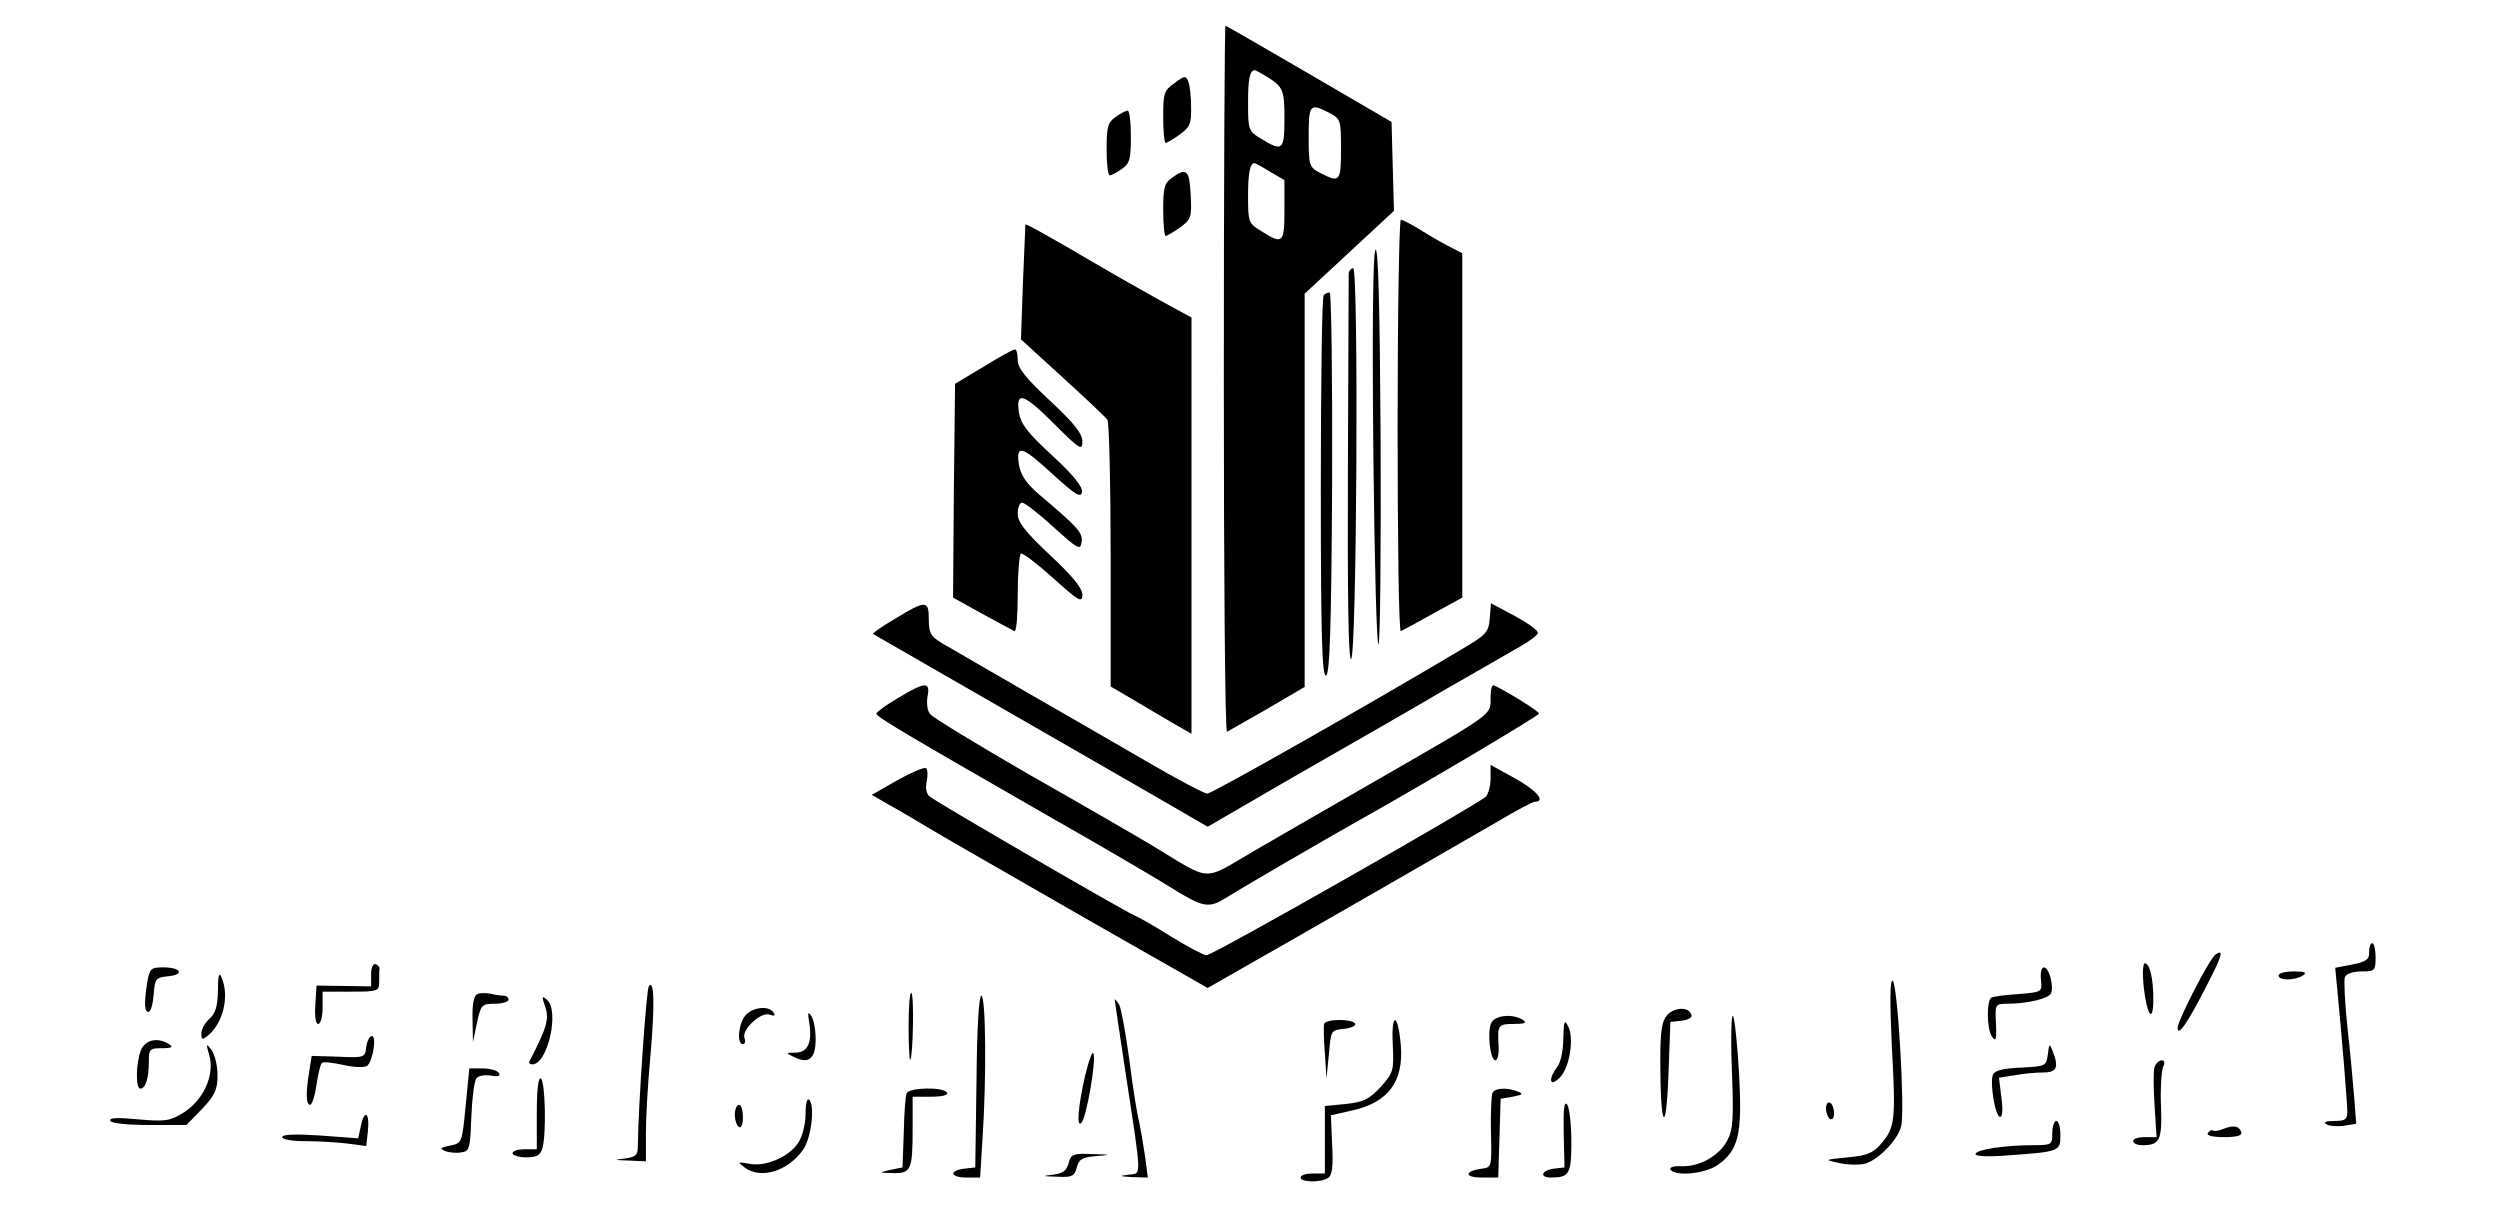 <svg preserveAspectRatio="xMidYMid meet" viewBox="117.174 63.788 618.607 299.976" xmlns="http://www.w3.org/2000/svg" version="1.0" style="max-height: 500px" width="82.4" height="40">

<g stroke="none" fill="#000000" transform="translate(0,431) scale(0.1,-0.1)">
<path d="M4200 2734 c0 -481 3 -873 8 -871 4 2 49 28 100 57 l92 54 0 487 0&#xA;486 110 102 111 103 -3 110 -3 110 -204 119 c-112 65 -205 119 -207 119 -2 0&#xA;-4 -394 -4 -876z m108 749 c39 -25 42 -31 42 -105 0 -76 -5 -80 -57 -48 -32&#xA;19 -33 22 -33 88 0 61 4 82 17 82 2 0 16 -8 31 -17z m152 -88 c29 -15 30 -18&#xA;30 -90 0 -81 -3 -84 -50 -60 -29 15 -30 18 -30 90 0 81 3 84 50 60z m-146&#xA;-146 l36 -21 0 -74 c0 -82 -4 -86 -56 -53 -33 20 -34 22 -34 88 0 58 5 81 16&#xA;81 2 0 19 -9 38 -21z"/>
<path d="M4078 3468 c-26 -18 -28 -25 -28 -84 0 -35 3 -64 6 -64 3 0 19 9 35&#xA;21 25 18 29 27 28 67 0 26 -3 55 -7 64 -6 15 -9 15 -34 -4z"/>
<path d="M3932 3384 c-19 -13 -22 -24 -22 -80 0 -35 3 -64 8 -64 4 0 18 7 30&#xA;16 19 13 22 24 22 80 0 35 -3 64 -8 64 -4 0 -18 -7 -30 -16z"/>
<path d="M4072 3234 c-19 -13 -22 -24 -22 -80 0 -35 3 -64 6 -64 3 0 19 9 36&#xA;21 27 20 29 25 26 80 -3 62 -10 69 -46 43z"/>
<path d="M4630 2619 c0 -281 3 -509 8 -507 4 2 40 21 79 43 l73 40 0 426 0&#xA;426 -27 14 c-16 8 -48 26 -72 41 -25 16 -49 28 -53 28 -4 0 -8 -230 -8 -511z"/>
<path d="M3709 3118 c0 -2 -3 -66 -6 -143 l-5 -141 103 -94 c57 -52 107 -99&#xA;111 -105 4 -5 8 -156 8 -335 l0 -325 53 -31 c28 -17 73 -43 100 -59 l47 -27 0&#xA;515 0 515 -77 42 c-43 24 -114 64 -158 90 -123 72 -175 101 -176 98z"/>
<path d="M4575 3055 c-6 -13 -8 -191 -5 -505 3 -267 8 -478 13 -470 4 8 6 236&#xA;5 505 -2 335 -6 484 -13 470z"/>
<path d="M4509 2998 c0 -7 -1 -226 -2 -485 -1 -312 1 -472 8 -470 14 5 19 967&#xA;5 967 -5 0 -10 -6 -11 -12z"/>
<path d="M4447 2943 c-4 -3 -7 -217 -7 -475 0 -371 3 -469 13 -466 9 4 13 110&#xA;15 476 1 260 -2 472 -6 472 -5 0 -12 -3 -15 -7z"/>
<path d="M3605 2766 l-70 -42 -3 -264 -2 -265 72 -40 c40 -22 76 -41 80 -43 5&#xA;-2 8 39 8 92 0 52 4 97 8 100 4 2 40 -25 80 -61 63 -57 72 -62 72 -41 0 16&#xA;-24 46 -80 98 -62 59 -80 81 -80 103 0 15 5 27 11 27 6 0 41 -27 77 -60 61&#xA;-55 67 -59 70 -38 4 23 -9 37 -106 119 -31 27 -44 46 -49 73 -8 51 7 47 85&#xA;-25 55 -50 68 -58 71 -43 2 13 -20 41 -73 90 -62 57 -78 78 -83 107 -8 54 11&#xA;48 89 -30 62 -62 68 -65 68 -42 0 20 -20 45 -80 101 -61 57 -80 81 -80 101 0&#xA;15 -3 27 -7 26 -5 0 -39 -19 -78 -43z"/>
<path d="M3387 2143 c-32 -19 -57 -36 -55 -38 2 -1 127 -73 278 -160 151 -87&#xA;337 -194 412 -237 l138 -80 212 123 c117 67 283 162 368 212 85 49 173 99 195&#xA;112 21 12 41 27 42 32 2 6 -23 24 -56 42 l-60 32 -3 -38 c-3 -34 -8 -40 -73&#xA;-78 -218 -130 -614 -355 -626 -355 -7 0 -74 35 -149 79 -74 43 -211 122 -305&#xA;176 -93 54 -185 107 -202 117 -28 17 -33 25 -33 59 0 48 -7 48 -83 2z"/>
<path d="M3393 1946 c-29 -17 -52 -34 -53 -38 0 -8 75 -52 425 -253 132 -75&#xA;267 -154 300 -175 85 -53 97 -55 142 -27 36 23 265 156 342 199 160 90 431&#xA;251 431 256 0 6 -83 57 -112 70 -5 2 -8 -12 -8 -32 0 -42 10 -35 -275 -199&#xA;-110 -63 -250 -144 -312 -180 -127 -74 -101 -76 -246 12 -45 27 -185 108 -312&#xA;180 -126 73 -235 139 -242 148 -7 9 -9 28 -6 44 7 37 -6 36 -74 -5z"/>
<path d="M3392 1743 l-63 -36 43 -25 c24 -13 79 -46 123 -72 44 -26 212 -122&#xA;372 -214 l293 -167 77 44 c131 74 553 317 641 368 45 27 87 49 92 49 28 0 3&#xA;29 -50 58 l-60 33 0 -34 c0 -19 -6 -39 -12 -45 -34 -27 -675 -392 -691 -392&#xA;-7 0 -46 21 -87 46 -41 26 -82 49 -90 52 -21 8 -492 281 -508 295 -8 6 -11 21&#xA;-7 38 3 15 2 29 -2 32 -5 3 -37 -11 -71 -30z"/>
<path d="M7034 1318 c1 -18 -7 -24 -42 -31 l-42 -8 5 -52 c10 -101 25 -282 25&#xA;-304 0 -19 -5 -23 -32 -23 -21 0 -28 -3 -20 -8 7 -5 26 -6 43 -4 l31 5 -5 66&#xA;c-3 36 -10 115 -17 175 -6 59 -9 114 -6 122 3 8 20 14 41 14 33 0 35 2 35 35&#xA;0 19 -4 35 -8 35 -5 0 -8 -10 -8 -22z"/>
<path d="M6654 1312 c-15 -10 -94 -164 -94 -182 1 -22 24 11 71 103 40 77 44&#xA;93 23 79z"/>
<path d="M2090 1263 l0 -30 -67 1 -68 1 -3 -47 c-2 -29 1 -48 7 -48 6 0 11 18&#xA;11 40 l0 40 70 0 c68 0 70 1 70 25 0 14 0 28 1 32 0 4 -4 9 -10 11 -6 2 -11&#xA;-9 -11 -25z"/>
<path d="M6476 1233 c8 -72 24 -94 24 -32 0 52 -9 89 -21 89 -5 0 -6 -26 -3&#xA;-57z"/>
<path d="M1536 1243 c-8 -53 -7 -73 3 -73 6 0 11 19 13 43 3 39 5 42 36 45 41&#xA;4 32 22 -12 22 -31 0 -34 -3 -40 -37z"/>
<path d="M6222 1249 c3 -30 3 -30 -55 -35 -32 -2 -63 -6 -68 -9 -12 -8 -11&#xA;-76 1 -95 11 -17 13 -10 10 43 -1 34 0 37 27 37 52 0 105 13 110 26 7 19 -5&#xA;64 -18 64 -6 0 -9 -14 -7 -31z"/>
<path d="M1711 1222 c-1 -39 -6 -56 -21 -69 -11 -10 -20 -26 -20 -36 0 -17 2&#xA;-17 16 -6 38 31 54 98 34 144 -6 15 -9 6 -9 -33z"/>
<path d="M6810 1260 c0 -13 40 -13 60 0 11 7 5 10 -22 10 -21 0 -38 -4 -38&#xA;-10z"/>
<path d="M5853 1084 c10 -183 8 -200 -27 -241 -19 -22 -35 -29 -82 -33 -59 -6&#xA;-59 -6 -22 -14 21 -5 50 -5 64 -2 33 9 82 59 90 93 10 37 -9 356 -21 360 -7 2&#xA;-7 -53 -2 -163z"/>
<path d="M2777 1233 c-6 -10 -26 -298 -27 -395 0 -23 -5 -27 -32 -31 -29 -3&#xA;-27 -4 10 -5 l42 -2 0 71 c0 39 5 124 11 188 11 124 10 195 -4 174z"/>
<path d="M2353 1214 c-9 -4 -13 -26 -12 -62 l1 -57 10 48 c10 45 12 47 44 47&#xA;19 0 34 5 34 10 0 6 -6 10 -12 10 -7 0 -22 2 -33 5 -11 2 -26 2 -32 -1z"/>
<path d="M3420 1135 c0 -49 2 -86 4 -84 7 7 10 159 3 166 -4 3 -7 -33 -7 -82z"/>
<path d="M2521 1182 c10 -30 4 -51 -39 -134 -2 -5 1 -8 7 -8 38 0 68 133 36&#xA;160 -13 11 -13 8 -4 -18z"/>
<path d="M3588 998 l-3 -213 -27 -3 c-39 -5 -35 -22 5 -22 l34 0 6 98 c10 149&#xA;8 352 -3 352 -6 0 -11 -82 -12 -212z"/>
<path d="M3930 1200 c0 -3 12 -81 26 -175 42 -276 41 -253 8 -258 -24 -3 -23&#xA;-4 9 -6 l39 -1 -7 53 c-4 28 -11 68 -15 87 -5 19 -16 88 -24 153 -9 65 -20&#xA;126 -25 135 -6 9 -11 15 -11 12z"/>
<path d="M3017 1162 c-18 -20 -23 -72 -7 -72 5 0 7 7 4 15 -8 21 41 66 62 58&#xA;12 -4 15 -3 10 5 -11 18 -51 14 -69 -6z"/>
<path d="M5297 1162 c-13 -15 -17 -38 -17 -113 0 -164 14 -192 20 -39 l5 135&#xA;28 3 c16 2 27 8 24 15 -6 20 -42 19 -60 -1z"/>
<path d="M3174 1144 c8 -49 -3 -74 -33 -75 -25 0 -26 -1 -4 -11 36 -18 53 -4&#xA;53 44 0 24 -5 50 -11 58 -8 12 -9 8 -5 -16z"/>
<path d="M5457 1029 c5 -122 3 -150 -11 -177 -20 -38 -69 -66 -114 -64 -19 1&#xA;-30 -3 -27 -8 11 -18 86 -11 117 11 52 37 61 75 53 225 -4 72 -11 137 -15 144&#xA;-4 7 -6 -52 -3 -131z"/>
<path d="M4618 1090 c3 -66 2 -70 -30 -106 -29 -31 -42 -37 -86 -42 l-52 -5 0&#xA;-83 0 -84 -30 0 c-16 0 -30 -4 -30 -10 0 -12 50 -13 68 -1 10 6 13 28 10 82&#xA;l-3 73 53 12 c89 20 127 71 120 161 -7 81 -24 84 -20 3z"/>
<path d="M4862 1143 c-11 -22 -3 -93 10 -93 5 0 9 15 8 33 -3 55 -2 57 38 57&#xA;27 0 33 3 22 10 -25 16 -68 12 -78 -7z"/>
<path d="M4448 1140 c-1 -5 -1 -38 2 -72 l4 -63 6 60 c5 59 5 60 38 63 18 2&#xA;30 8 27 13 -8 12 -72 12 -77 -1z"/>
<path d="M5040 1104 c0 -28 -6 -59 -15 -70 -23 -31 -19 -52 6 -27 25 24 37&#xA;101 20 129 -8 16 -10 10 -11 -32z"/>
<path d="M2078 1083 c-3 -26 -4 -27 -69 -24 l-66 2 -6 -38 c-9 -54 -8 -83 2&#xA;-83 5 0 12 22 16 50 4 27 10 52 14 54 4 3 28 0 55 -6 28 -6 52 -6 57 -1 14 14&#xA;23 73 11 73 -6 0 -12 -12 -14 -27z"/>
<path d="M1520 1074 c-12 -32 -13 -94 -1 -94 13 0 21 26 21 66 0 32 2 34 33&#xA;34 24 0 28 3 17 10 -28 18 -60 11 -70 -16z"/>
<path d="M1690 1061 c13 -48 -15 -110 -65 -141 -33 -20 -44 -22 -112 -16 -51&#xA;5 -73 4 -68 -4 3 -6 44 -10 97 -10 l91 0 39 40 c32 34 38 48 38 84 0 23 -7 51&#xA;-15 62 -13 17 -14 16 -5 -15z"/>
<path d="M6239 1065 c-4 -29 -5 -30 -67 -33 -44 -2 -65 -7 -69 -18 -8 -21 6&#xA;-104 18 -104 6 0 7 19 3 49 l-6 48 38 6 c22 4 54 7 72 7 34 0 39 13 22 55 -7&#xA;18 -8 16 -11 -10z"/>
<path d="M3857 1013 c-18 -78 -22 -133 -9 -117 12 13 35 145 30 169 -2 12 -11&#xA;-11 -21 -52z"/>
<path d="M6503 1034 c-3 -8 -3 -51 0 -95 l5 -79 -29 0 c-16 0 -29 -4 -29 -10&#xA;0 -5 10 -10 23 -10 43 0 49 12 46 96 -2 43 1 87 5 97 5 11 4 17 -3 17 -7 0&#xA;-14 -7 -18 -16z"/>
<path d="M2324 938 c-9 -93 -9 -93 -39 -99 -23 -5 -26 -7 -13 -13 9 -4 27 -6&#xA;40 -4 22 3 23 8 26 88 2 46 7 89 13 96 5 6 21 9 36 6 18 -3 24 -1 19 7 -4 6&#xA;-22 11 -40 11 l-33 0 -9 -92z"/>
<path d="M2500 921 l0 -91 -30 0 c-16 0 -30 -4 -30 -10 0 -5 15 -10 34 -10 26&#xA;0 35 5 40 23 10 36 7 165 -4 172 -6 4 -10 -27 -10 -84z"/>
<path d="M3415 968 c-3 -7 -6 -51 -7 -98 l-3 -85 -30 -6 c-30 -7 -29 -7 6 -8&#xA;45 -1 49 7 49 110 l0 79 46 0 c27 0 43 4 39 10 -9 15 -95 13 -100 -2z"/>
<path d="M4865 970 c-3 -6 -5 -49 -4 -98 2 -85 2 -87 -22 -90 -44 -6 -45 -22&#xA;-1 -22 l41 0 3 97 3 98 30 5 c25 5 27 7 12 13 -26 10 -55 9 -62 -3z"/>
<path d="M3165 916 c0 -24 -8 -55 -18 -70 -23 -35 -81 -60 -121 -52 -29 5 -30&#xA;5 -12 -9 40 -30 107 -10 145 44 21 29 30 114 14 124 -5 3 -8 -14 -8 -37z"/>
<path d="M5041 870 l2 -85 -26 -3 c-31 -4 -37 -22 -8 -22 46 0 51 8 51 89 0&#xA;42 -5 83 -10 91 -8 11 -10 -10 -9 -70z"/>
<path d="M5690 931 c0 -11 5 -23 10 -26 6 -3 10 3 10 14 0 11 -4 23 -10 26 -5&#xA;3 -10 -3 -10 -14z"/>
<path d="M2990 916 c0 -14 5 -28 10 -31 6 -4 10 7 10 24 0 17 -4 31 -10 31 -5&#xA;0 -10 -11 -10 -24z"/>
<path d="M2065 889 l-7 -32 -94 7 c-62 4 -94 3 -94 -4 0 -6 25 -10 59 -10 32&#xA;0 79 -3 103 -6 l46 -6 4 36 c5 46 -8 57 -17 15z"/>
<path d="M6250 870 c0 -29 -1 -30 -49 -30 -69 0 -141 -11 -141 -22 0 -6 34 -7&#xA;83 -3 126 9 127 10 127 50 0 19 -4 35 -10 35 -5 0 -10 -13 -10 -30z"/>
<path d="M6675 881 c-11 -5 -23 -7 -27 -5 -4 3 -9 0 -13 -6 -4 -6 11 -10 40&#xA;-10 32 0 45 4 43 12 -6 16 -19 18 -43 9z"/>
<path d="M3816 796 c-5 -19 -14 -26 -39 -29 -28 -3 -26 -4 10 -5 37 -2 43 1&#xA;49 22 5 21 13 26 47 29 40 3 39 4 -9 5 -47 2 -52 0 -58 -22z"/>
</g>
</svg>